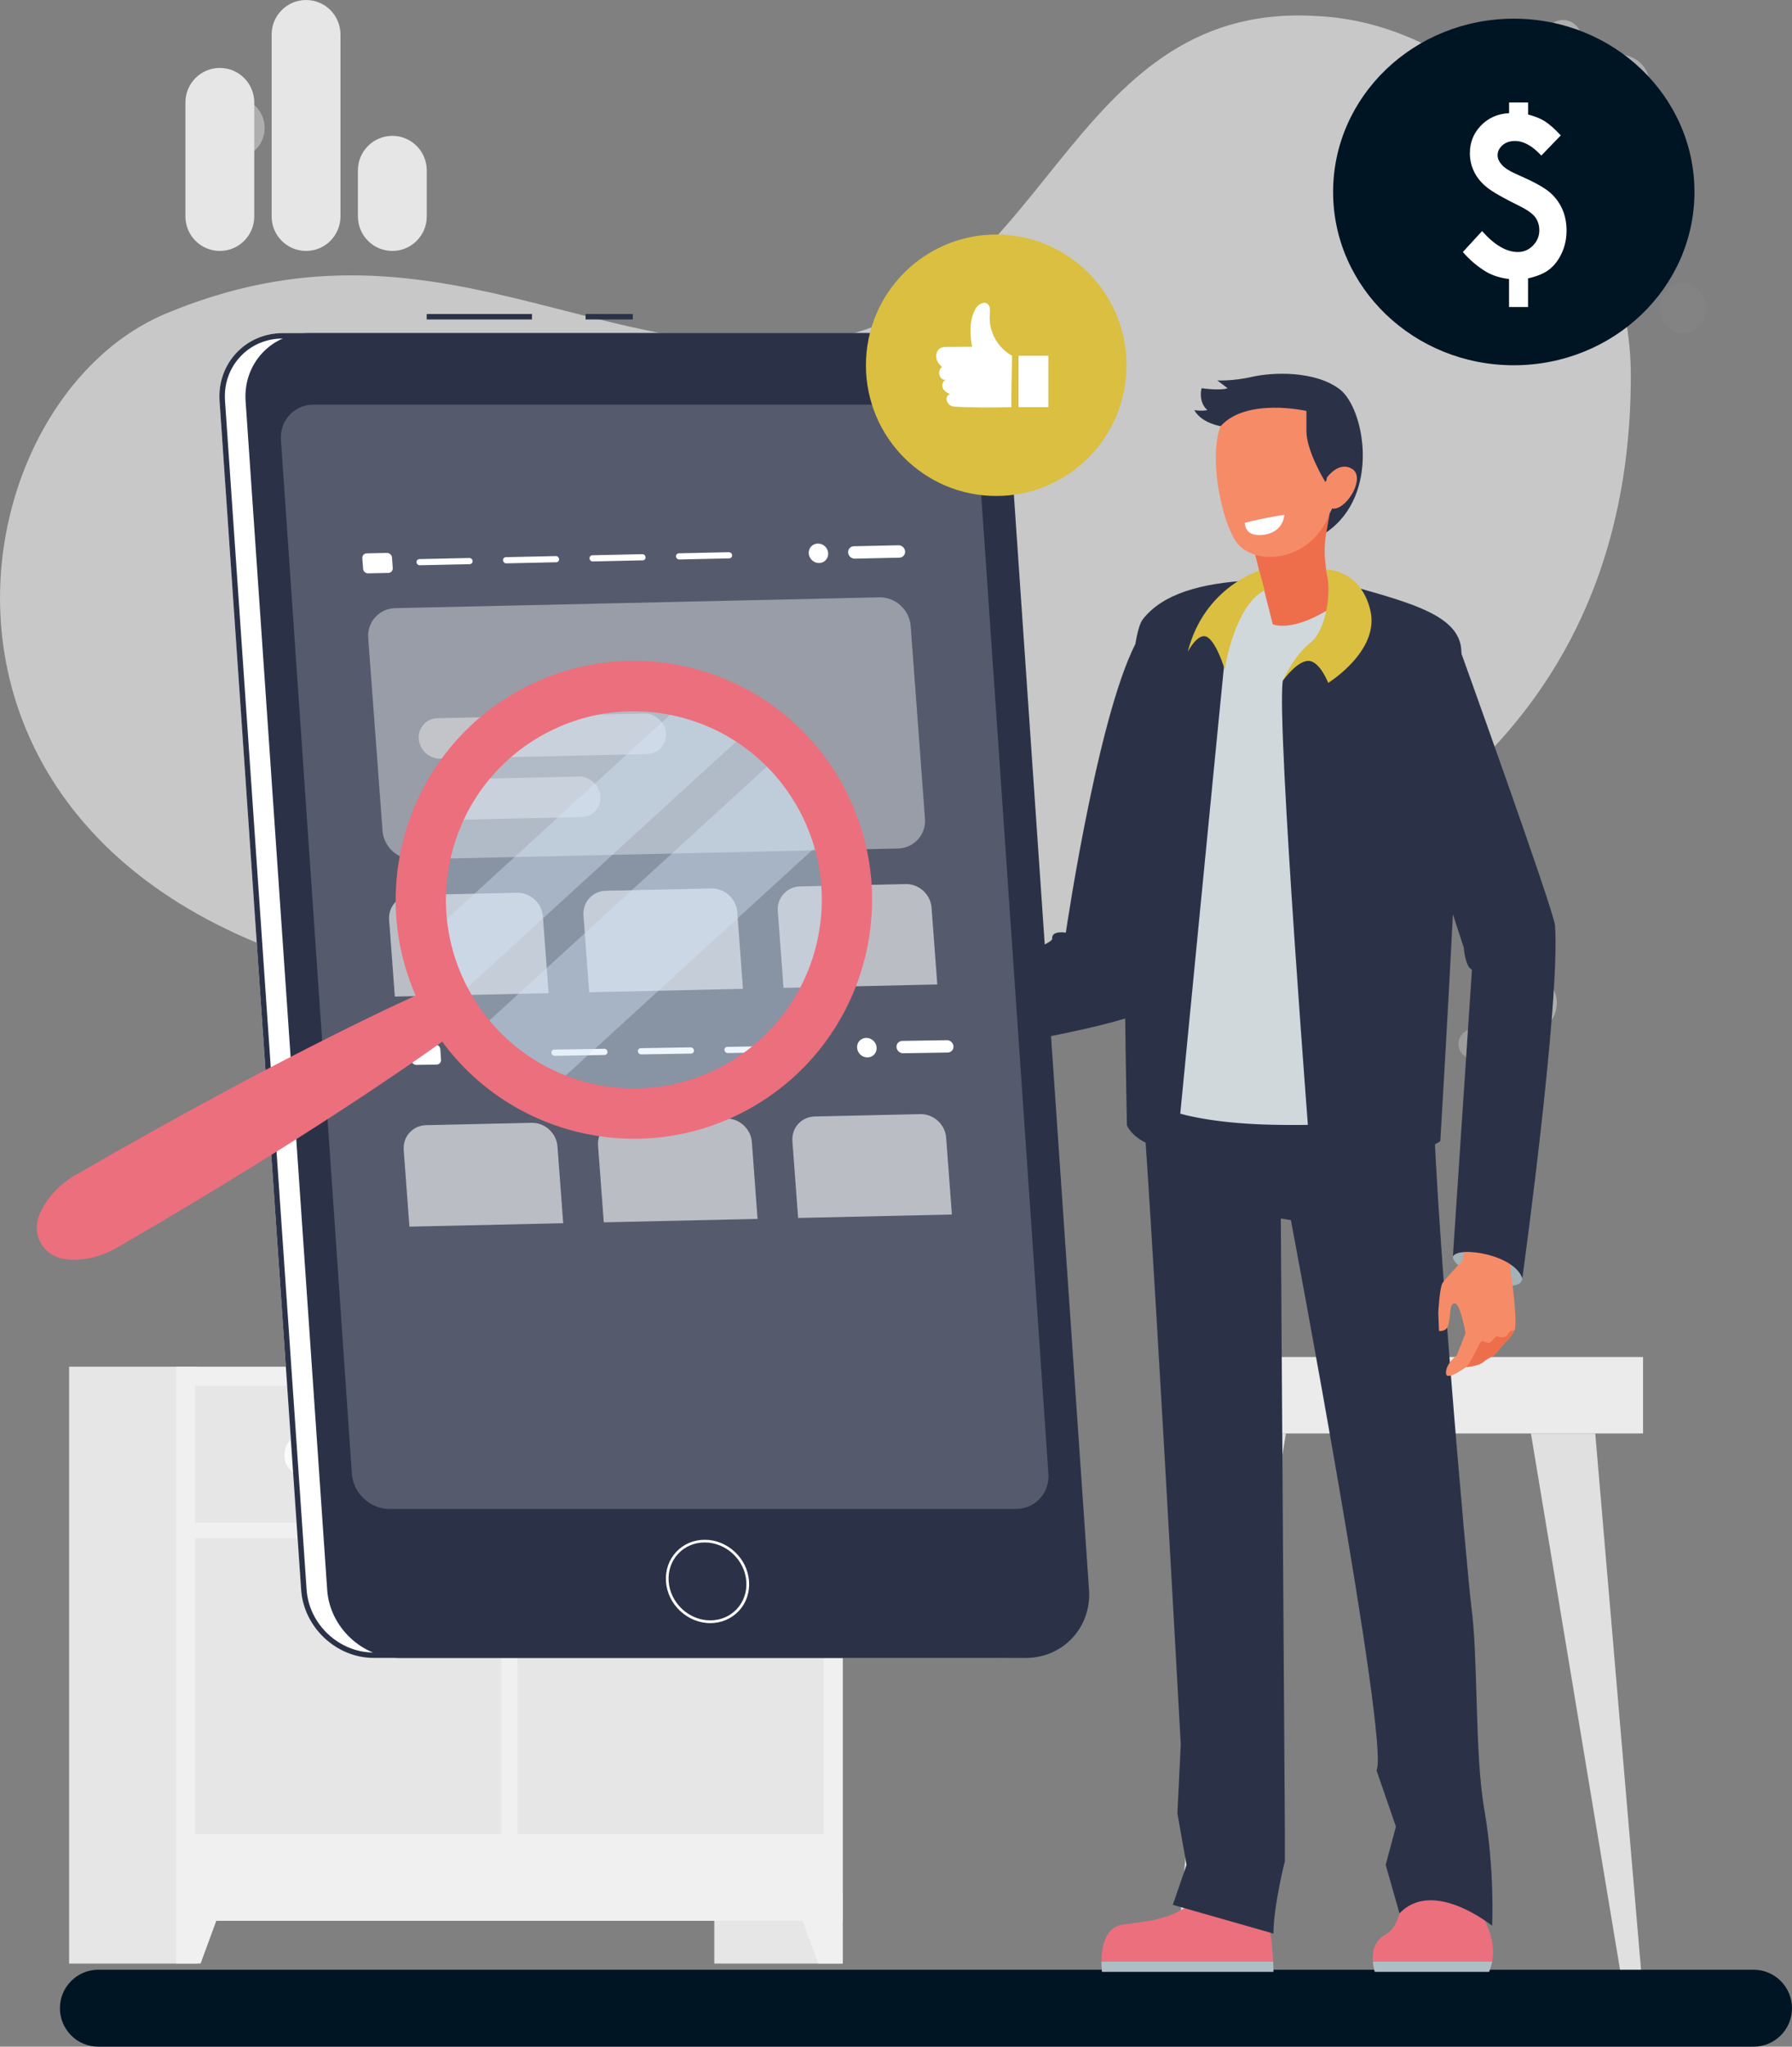 <svg width="275" height="314" viewBox="0 0 275 314" fill="none" xmlns="http://www.w3.org/2000/svg">
<rect x="0" y="0" width="275" height="314" fill="#808080" stroke="none"/>
<g clip-path="url(#clip0_114_863)">
<g opacity="0.8">
<g opacity="0.5">
<g opacity="0.5">
<g opacity="0.5">
<g opacity="0.5">
<path opacity="0.5" d="M261.802 47.285C261.802 49.406 260.214 51.116 258.249 51.116C256.285 51.116 254.697 49.398 254.697 47.285C254.697 45.164 256.285 43.453 258.249 43.453C260.214 43.453 261.802 45.164 261.802 47.285Z" fill="#F1F0F0"/>
</g>
</g>
</g>
</g>
<g opacity="0.8">
<g opacity="0.8">
<path opacity="0.8" d="M253.176 13.02C253.176 15.585 251.103 17.656 248.553 17.656C245.995 17.656 243.931 15.577 243.931 13.02C243.931 10.455 246.004 8.384 248.553 8.384C251.111 8.384 253.176 10.455 253.176 13.02Z" fill="#F1F0F0"/>
</g>
</g>
<g opacity="0.8">
<g opacity="0.8">
<path opacity="0.8" d="M40.439 18.369C41.133 20.859 39.687 23.45 37.204 24.145C34.722 24.841 32.139 23.391 31.445 20.901C30.752 18.411 32.198 15.82 34.68 15.124C37.163 14.429 39.745 15.879 40.439 18.369Z" fill="#F1F0F0"/>
</g>
</g>
<g opacity="0.8">
<g opacity="0.8">
<g opacity="0.8">
<g opacity="0.8">
<path opacity="0.8" d="M225.324 158.002C226.361 157.599 227.556 157.993 228.125 158.941C229.094 160.567 227.782 162.848 225.35 162.395C223.118 161.322 223.511 158.706 225.324 158.002Z" fill="#F1F0F0"/>
</g>
</g>
</g>
</g>
<g opacity="0.8">
<g opacity="0.8">
<path opacity="0.8" d="M238.423 151.798C239.568 154.12 238.623 156.929 236.316 158.077C234.001 159.226 231.201 158.278 230.055 155.965C228.91 153.642 229.855 150.834 232.162 149.685C234.469 148.536 237.277 149.475 238.423 151.798Z" fill="#F1F0F0"/>
</g>
</g>
<g opacity="0.8">
<g opacity="0.8">
<path opacity="0.8" d="M242.685 5.919C242.685 7.495 241.415 8.769 239.843 8.769C238.272 8.769 237.002 7.495 237.002 5.919C237.002 4.343 238.272 3.068 239.843 3.068C241.415 3.068 242.685 4.343 242.685 5.919Z" fill="#F1F0F0"/>
</g>
</g>
</g>
<g opacity="0.8">
<path opacity="0.8" d="M250.267 57.622C250.267 32.127 229.094 4.184 202.756 2.498C202.296 2.465 201.828 2.44 201.352 2.423C163.587 0.654 160.712 46.857 126.542 52.072C92.372 57.278 66.276 30.978 25.394 48.14C-11.326 63.55 -21.273 150.163 86.621 153.642C172.932 156.417 250.275 133.697 250.267 57.622Z" fill="#F1F0F0"/>
</g>
<path d="M180.13 219.92H252.14V208.191H180.13V219.92Z" fill="#EBEBEB"/>
<path d="M180.129 305.784L187.46 219.925H197.34L183.063 305.784H180.129Z" fill="#E0E0E0"/>
<path d="M252.139 305.784L244.808 219.925H234.937L249.205 305.784H252.139Z" fill="#E0E0E0"/>
<path d="M225.199 305.784L219.122 219.925H209.251L222.257 305.784H225.199Z" fill="#E0E0E0"/>
<path d="M129.309 209.68H109.616V301.248H129.309V209.68Z" fill="#E6E6E6"/>
<path d="M125.572 301.24H129.317V290.567H121.652L125.572 301.24Z" fill="#F1F0F0"/>
<path d="M30.3 209.68H10.607V301.248H30.3V209.68Z" fill="#E6E6E6"/>
<path d="M129.317 209.68H27.04V294.692H129.317V209.68Z" fill="#F1F0F0"/>
<path d="M126.408 212.589H29.941V233.607H126.408V212.589Z" fill="#E6E6E6"/>
<path d="M126.408 236.022H79.432V281.353H126.408V236.022Z" fill="#E6E6E6"/>
<path d="M76.925 236.022H29.949V281.353H76.925V236.022Z" fill="#E6E6E6"/>
<path d="M66.418 244.02C66.418 245.865 67.906 247.357 69.745 247.357C71.584 247.357 73.071 245.865 73.071 244.02C73.071 242.176 71.584 240.683 69.745 240.683C67.906 240.683 66.418 242.184 66.418 244.02Z" fill="#FAFBFB"/>
<path d="M86.612 247.357C88.45 247.357 89.939 245.863 89.939 244.02C89.939 242.177 88.45 240.683 86.612 240.683C84.775 240.683 83.286 242.177 83.286 244.02C83.286 245.863 84.775 247.357 86.612 247.357Z" fill="#FAFBFB"/>
<path d="M30.785 301.24H27.04V290.567H34.705L30.785 301.24Z" fill="#F1F0F0"/>
<path d="M110.259 226.59C112.096 226.59 113.586 225.096 113.586 223.253C113.586 221.41 112.096 219.917 110.259 219.917C108.422 219.917 106.932 221.41 106.932 223.253C106.932 225.096 108.422 226.59 110.259 226.59Z" fill="#FAFBFB"/>
<path d="M43.641 223.253C43.641 225.098 45.128 226.59 46.967 226.59C48.806 226.59 50.294 225.098 50.294 223.253C50.294 221.409 48.806 219.917 46.967 219.917C45.137 219.917 43.641 221.409 43.641 223.253Z" fill="#FAFBFB"/>
<path d="M260.03 29.452C260.03 44.133 247.617 56.038 232.304 56.038C216.991 56.038 204.578 44.133 204.578 29.452C204.578 14.772 216.991 2.867 232.304 2.867C247.609 2.859 260.03 14.764 260.03 29.452Z" fill="#001524"/>
<path d="M239.517 20.775L236.525 23.869C235.163 22.377 233.809 21.63 232.471 21.63C231.685 21.63 231.05 21.857 230.557 22.293C230.064 22.737 229.821 23.248 229.821 23.827C229.821 24.322 230.039 24.808 230.473 25.294C230.9 25.789 231.752 26.317 233.048 26.87C235.347 27.876 236.918 28.74 237.762 29.452C238.615 30.165 239.258 31.02 239.718 32.018C240.169 33.016 240.403 34.131 240.403 35.371C240.403 36.612 240.161 37.752 239.676 38.809C239.191 39.865 238.565 40.695 237.796 41.307C237.027 41.919 235.932 42.389 234.494 42.707V47.1H231.577V42.808C230.223 42.64 229.069 42.28 228.116 41.726C226.812 40.955 225.6 39.941 224.489 38.666L227.439 35.455C229.337 37.593 231.167 38.666 232.931 38.666C233.834 38.666 234.603 38.339 235.255 37.669C235.898 37.006 236.224 36.227 236.224 35.33C236.224 34.575 236.015 33.904 235.606 33.334C235.179 32.764 234.36 32.186 233.157 31.59C230.691 30.383 229.027 29.427 228.158 28.723C227.289 28.019 226.637 27.222 226.21 26.334C225.784 25.453 225.567 24.514 225.567 23.508C225.567 21.848 226.135 20.431 227.272 19.258C228.409 18.084 229.847 17.447 231.585 17.363V15.72H234.502V17.573C235.505 17.824 236.358 18.168 237.052 18.595C237.737 19.031 238.565 19.752 239.517 20.775Z" fill="white"/>
<path d="M275 308.098C275 311.359 272.367 314 269.115 314H15.079C11.836 314 9.195 311.359 9.195 308.098C9.195 304.845 11.828 302.196 15.079 302.196H269.124C272.367 302.204 275 304.845 275 308.098Z" fill="#001524"/>
<path d="M33.736 10.421C30.818 10.421 28.453 12.794 28.453 15.72V33.2C28.453 36.126 30.818 38.499 33.736 38.499C36.653 38.499 39.018 36.126 39.018 33.2V15.72C39.018 12.794 36.653 10.421 33.736 10.421Z" fill="#E6E6E6"/>
<path d="M46.967 0C44.05 0 41.685 2.373 41.685 5.299V33.2C41.685 36.126 44.05 38.499 46.967 38.499C49.885 38.499 52.25 36.126 52.25 33.2V5.299C52.25 2.373 49.893 0 46.967 0Z" fill="#E6E6E6"/>
<path d="M60.208 20.842C57.29 20.842 54.925 23.215 54.925 26.141V33.2C54.925 36.126 57.29 38.499 60.208 38.499C63.125 38.499 65.49 36.126 65.49 33.2V26.141C65.49 23.215 63.125 20.842 60.208 20.842Z" fill="#E6E6E6"/>
<path d="M143.593 150.641C140.835 150.993 144.053 161.976 148.283 161.272C152.512 160.576 150.372 152.376 150.372 152.376C150.372 152.376 146.469 150.272 143.593 150.641Z" fill="#A2B2B6"/>
<path d="M135.795 162.026C136.455 161.255 139.239 159.754 139.239 159.754C141.638 158.949 142.967 158.497 143.97 157.474C144.981 156.459 148.859 156.61 148.859 156.61C148.859 156.61 148.291 153.039 145.783 150.507C145.783 150.507 143.844 151.077 143.242 150.859C142.039 150.431 141.186 148.654 138.837 148.327C136.48 148.008 133.688 146.449 133.688 146.449C133.688 146.449 132.585 147.153 133.438 148.05C134.299 148.956 136.204 149.341 136.464 149.861C136.514 149.97 136.555 150.071 136.581 150.18C136.581 150.18 136.581 150.188 136.597 150.205C136.706 150.616 136.672 151.052 136.464 151.345C136.455 151.362 136.438 151.395 136.413 151.421C135.486 152.477 132.401 153.122 131.014 153.282C129.074 153.491 126.416 153.936 127.035 155.059C127.645 156.174 128.573 154.95 132.953 155.269L133.07 155.705C133.388 155.747 130.612 156.954 127.929 157.524C126.082 157.918 126.943 159.05 127.562 159.234C128.188 159.427 129.986 158.756 131.331 158.488C132.217 158.304 133.128 158.094 133.68 157.977L134.04 158.455C131.064 160.769 129.634 160.316 129.718 161.414C129.802 162.504 132.476 161.733 133.438 161.012C133.856 160.701 134.758 160.333 135.653 160.006C133.722 162.219 132.543 162.169 132.794 163.024C133.062 163.912 135.126 162.797 135.795 162.026Z" fill="#F68B68"/>
<path d="M139.723 153.081C137.859 152.678 136.731 150.49 136.606 150.213C136.714 150.624 136.681 151.06 136.472 151.353C137.793 153.475 139.723 153.081 139.723 153.081Z" fill="#EE6E4C"/>
<path d="M175.582 96.615C169.138 105.05 163.562 143.087 163.562 143.087C163.562 143.087 161.331 142.701 161.464 144.018C161.59 145.334 143.593 150.641 143.593 150.641C143.593 150.641 150.289 153.911 148.283 161.272C148.283 161.272 169.188 158.01 175.147 155.353C181.107 152.695 182.486 112.511 182.486 112.511L175.582 96.615Z" fill="#2B3248"/>
<path d="M169.029 300.955C169.029 301.869 169.121 302.514 169.121 302.514H195.409C195.409 301.994 195.4 301.475 195.375 300.955C195.074 294.055 192.91 288.069 192.91 288.069L186.34 285.235C185.771 288.63 184.317 290.802 182.486 292.219C182.002 292.604 181.5 292.915 180.982 293.191C180.739 293.317 180.497 293.443 180.246 293.552C179.703 293.803 179.135 294.005 178.566 294.172C176.242 294.876 173.902 295.027 172.255 295.279C169.455 295.723 169.029 298.976 169.029 300.955Z" fill="#EC6F7D"/>
<path d="M169.029 300.955C169.029 301.869 169.121 302.514 169.121 302.514H195.409C195.409 301.994 195.4 301.475 195.375 300.955H169.029Z" fill="#ADBEC4"/>
<path d="M210.68 300.955C210.747 301.852 210.981 302.514 210.981 302.514H228.492C228.718 302.003 228.877 301.491 228.986 300.955C230.707 292.546 216.565 282.267 216.565 282.267L215.378 287.205C215.378 287.205 215.804 295.12 212.678 296.763C210.805 297.752 210.563 299.613 210.68 300.955Z" fill="#EC6F7D"/>
<path d="M228.986 300.955H210.688C210.755 301.852 210.989 302.514 210.989 302.514H228.501C228.718 302.003 228.869 301.491 228.986 300.955Z" fill="#ADBEC4"/>
<path d="M219.858 165.095C219.858 181.804 225.207 242.092 225.784 246.384C226.888 254.626 226.269 268.878 227.782 277.614C229.412 287.029 228.986 295.455 228.986 295.455C228.986 295.455 219.908 288.094 214.767 293.56L212.644 286.107L214.216 280.238L211.24 271.611C213.347 267.839 198.1 187.194 198.1 187.194L196.554 186.935L197.172 280.238V285.554C197.172 285.554 195.451 292.319 195.417 296.645L179.979 292.236L182.085 286.115L180.681 278.209L181.199 267.646C181.199 267.646 176.234 176.773 175.139 166.763L219.858 165.095Z" fill="#2B3248"/>
<path d="M220.568 169.27C220.568 169.27 216.314 172.959 195.517 172.565C179.46 172.254 175.206 168.356 175.206 168.356C175.206 168.356 171.453 102.006 175.582 96.624C178.583 92.717 184.484 91.04 192.174 90.629C195.074 90.478 198.234 90.504 201.586 90.663C204.068 90.78 206.426 91.183 208.615 91.795C217.225 94.209 224.522 96.163 224.355 101C224.146 106.676 220.568 169.27 220.568 169.27Z" fill="#D0D8DC"/>
<path d="M192.584 84.979L195.317 95.777C195.317 95.777 198.41 97.236 204.963 92.809C204.963 92.809 201.486 84.593 204.562 78.758C204.562 78.758 203.784 78.808 202.547 78.951C202.555 78.951 201.31 85.364 192.584 84.979Z" fill="#EE6E4C"/>
<path d="M204.963 73.174C205.088 85.951 192.843 87.787 189.666 83.067C188.647 81.558 187.702 78.8 187.134 75.79C187 75.111 186.891 74.415 186.808 73.719C186.214 69.007 186.674 64.237 189.299 62.979C198.426 58.586 204.837 60.397 204.963 73.174Z" fill="#F68B68"/>
<path d="M191.046 80.225C191.046 80.225 191.464 80.057 193.67 79.596C195.869 79.135 197.097 78.993 197.097 78.993C197.097 78.993 197.014 81.784 193.67 82.078C190.895 82.312 191.046 80.225 191.046 80.225Z" fill="white"/>
<path d="M187.318 65.386C187.318 65.386 184.384 64.933 183.272 62.912C183.272 62.912 184.392 63.122 185.295 62.912C185.295 62.912 183.899 61.931 184.384 59.559C184.384 59.559 187.301 59.978 188.388 59.559L186.808 58.368C186.808 58.368 189.09 58.511 192.174 57.807C195.258 57.111 201.72 56.826 205.556 59.693C209.393 62.56 211.926 75.899 203.55 81.667L204.06 78.749C204.06 78.749 205.489 76.117 204.938 74.298C204.378 72.478 203.383 73.945 203.383 73.945C203.383 73.945 200.483 69.242 200.483 66.14C200.483 63.047 200.483 63.047 200.483 63.047C200.483 63.047 191.296 60.95 187.318 65.386Z" fill="#2B3248"/>
<path d="M203.634 73.258C203.634 73.258 205.473 70.651 207.521 71.959C209.568 73.266 206.768 78.012 204.687 78.037C202.614 78.062 203.634 73.258 203.634 73.258Z" fill="#F68B68"/>
<path d="M222.959 192.786C222.842 194.983 233.19 199.309 233.616 196.14C234.043 192.979 223.268 187.228 222.959 192.786Z" fill="#A2B2B6"/>
<path d="M231.777 194.698C231.953 195.712 232.897 202.713 232.454 203.971C232.438 204.021 232.421 204.063 232.396 204.113C231.886 205.32 230.365 206.469 229.863 207.282C229.337 208.129 228.4 208.263 227.648 208.934C226.888 209.613 224.99 209.73 224.99 209.73C224.99 209.73 221.989 211.935 221.906 210.736C221.805 209.236 223.561 207.928 223.561 207.928L224.898 204.541C224.898 204.541 224.121 199.963 223.235 199.963C222.357 199.971 222.683 201.858 222.232 203.358C221.939 204.356 220.828 204.197 220.828 204.197L220.719 201.455C220.719 201.455 220.894 197.523 221.404 196.786C221.906 196.039 224.43 193.432 224.43 193.432L225.483 187.781L233.04 188.234C233.04 188.234 231.593 193.692 231.777 194.698Z" fill="#F68B68"/>
<path d="M232.404 204.113C231.894 205.32 230.373 206.469 229.872 207.282C229.345 208.129 228.409 208.263 227.657 208.934C226.896 209.613 224.998 209.73 224.998 209.73C225.717 209.16 227.013 205.966 227.339 205.765C227.665 205.572 227.865 206.025 228.451 206.025C229.036 206.025 229.295 204.851 229.88 205.044C230.465 205.236 231.05 205.312 231.501 204.524C231.694 204.197 232.045 204.13 232.404 204.113Z" fill="#EE6E4C"/>
<path d="M221.028 175.08C221.028 175.08 212.151 181.007 201.218 179.255C201.218 179.255 195.86 110.96 196.855 104.438C196.855 104.438 199.705 99.935 204.946 97.051C207.771 95.492 208.248 91.166 208.39 90.202C216.999 92.616 223.235 94.519 224.154 98.963C225.308 104.547 221.028 175.08 221.028 175.08Z" fill="#2B3248"/>
<path d="M191.957 89.045C190.786 90.914 188.588 95.115 187.945 101.126C187.51 105.226 180.597 176.27 180.597 176.27C174.362 176.237 172.941 172.657 172.941 172.657C172.941 172.657 171.227 100.422 175.356 95.039C178.366 91.124 184.258 89.447 191.957 89.045Z" fill="#2B3248"/>
<path d="M203.517 87.376C203.517 87.376 208.774 87.351 210.287 93.606C211.8 99.86 203.826 104.764 203.826 104.764C203.826 104.764 202.522 101.386 200.767 101.394C199.02 101.394 196.855 104.437 196.855 104.437C196.855 104.437 198.518 100.623 201.001 98.703C203.492 96.783 204.445 90.923 203.517 87.376Z" fill="#DABF40"/>
<path d="M193.236 87.561C193.236 87.561 184.777 90.084 182.269 100.011C182.269 100.011 183.891 96.833 185.328 97.781C186.766 98.728 187.945 102.702 187.945 102.702C187.945 102.702 189.374 92.994 194.071 90.546L193.236 87.561Z" fill="#DABF40"/>
<path d="M223.636 98.502C217.735 101.612 215.645 114.574 216.272 119.83L224.631 145.376C224.631 145.376 224.84 148.344 225.885 148.763L222.959 192.778C223.803 191.11 232.404 192.468 233.616 196.132C233.616 196.132 239.476 153.642 238.631 141.98C238.464 139.675 223.636 98.502 223.636 98.502Z" fill="#2B3248"/>
<path d="M97.111 48.174H89.864V49.012H97.111V48.174Z" fill="#2B3248"/>
<path d="M81.639 48.174H65.482V49.012H81.639V48.174Z" fill="#2B3248"/>
<path d="M153.44 254.357H57.332C51.615 254.357 46.608 249.662 46.215 243.928L33.694 61.537C33.301 55.803 37.656 51.108 43.382 51.108H139.489C145.207 51.108 150.214 55.803 150.606 61.537L163.128 243.928C163.521 249.662 159.157 254.357 153.44 254.357Z" fill="white"/>
<path d="M139.489 51.946C144.797 51.946 149.403 56.272 149.771 61.596L162.292 243.987C162.467 246.535 161.64 248.925 159.96 250.736C158.288 252.53 155.973 253.527 153.44 253.527H57.332C52.024 253.527 47.41 249.201 47.051 243.878L34.53 61.479C34.354 58.93 35.182 56.541 36.862 54.73C38.533 52.927 40.849 51.938 43.373 51.938H139.489V51.946ZM139.489 51.108H43.382C37.664 51.108 33.301 55.803 33.694 61.537L46.215 243.928C46.608 249.662 51.615 254.357 57.332 254.357H153.44C159.157 254.357 163.521 249.662 163.128 243.928L150.606 61.537C150.214 55.803 145.207 51.108 139.489 51.108Z" fill="#2B3248"/>
<path d="M157.427 254.357H61.328C55.61 254.357 50.603 249.662 50.211 243.928L37.689 61.537C37.296 55.803 41.651 51.108 47.377 51.108H143.485C149.202 51.108 154.209 55.803 154.602 61.537L167.123 243.928C167.508 249.662 163.153 254.357 157.427 254.357Z" fill="#2B3248"/>
<path d="M108.997 249.017C105.486 249.017 102.435 246.158 102.201 242.637C102.084 240.926 102.636 239.317 103.764 238.101C104.893 236.894 106.448 236.231 108.153 236.231C111.663 236.231 114.714 239.09 114.948 242.612C115.065 244.322 114.514 245.94 113.385 247.147C112.257 248.346 110.702 249.017 108.997 249.017ZM108.144 236.642C106.556 236.642 105.11 237.263 104.065 238.378C103.021 239.501 102.502 241.002 102.611 242.603C102.837 245.906 105.704 248.598 108.997 248.598C110.585 248.598 112.031 247.977 113.076 246.854C114.121 245.73 114.639 244.23 114.53 242.628C114.305 239.333 111.438 236.642 108.144 236.642Z" fill="white"/>
<path opacity="0.2" d="M59.756 231.503C56.789 231.503 54.206 229.08 53.997 226.104L43.114 67.481C42.905 64.505 45.162 62.082 48.129 62.082H144.237C147.204 62.082 149.787 64.505 149.996 67.481L160.888 226.104C161.097 229.08 158.84 231.503 155.872 231.503H59.756Z" fill="white"/>
<path d="M132.886 56.038C132.886 67.113 141.838 76.092 152.88 76.092C163.922 76.092 172.874 67.113 172.874 56.038C172.874 44.963 163.922 35.983 152.88 35.983C141.838 35.983 132.886 44.963 132.886 56.038Z" fill="#DABF40"/>
<path d="M155.212 62.476C152.186 62.527 149.127 62.569 146.343 62.376C145.466 62.317 144.705 60.909 145.775 60.473C145.324 60.238 144.872 60.02 144.672 59.508C144.488 59.031 144.705 58.377 145.207 58.251C144.154 58.511 143.744 56.843 144.563 56.306C144.128 55.937 143.769 55.451 143.677 54.881C143.585 54.319 143.819 53.682 144.312 53.405C144.638 53.229 145.031 53.221 145.399 53.221C146.653 53.212 147.915 53.204 149.169 53.196C148.826 51.225 148.726 49.071 149.729 47.335C150.03 46.815 150.84 46.187 151.484 46.589C152.086 46.966 151.919 47.905 151.885 48.492C151.76 50.949 153.156 53.422 155.312 54.57C155.329 54.57 155.179 59.802 155.212 62.476Z" fill="white"/>
<path d="M156.307 62.47H160.879V54.581H156.307V62.47Z" fill="white"/>
<path opacity="0.4" d="M137.809 130.176L63.501 131.836C61.043 131.895 58.887 129.924 58.703 127.46L56.505 97.881C56.321 95.416 58.185 93.362 60.642 93.304L134.951 91.644C137.408 91.594 139.565 93.555 139.749 96.02L141.947 125.598C142.131 128.063 140.267 130.126 137.809 130.176Z" fill="white"/>
<path opacity="0.6" d="M89.538 140.463L90.416 152.234L114.012 151.706L113.143 139.935C112.992 137.881 111.204 136.254 109.156 136.305L92.973 136.665C90.925 136.707 89.388 138.409 89.538 140.463Z" fill="white"/>
<path opacity="0.6" d="M119.362 139.792L120.239 151.563L143.836 151.035L142.958 139.264C142.808 137.21 141.019 135.583 138.971 135.634L122.789 135.994C120.749 136.045 119.211 137.738 119.362 139.792Z" fill="white"/>
<path opacity="0.6" d="M59.714 141.125L60.592 152.896L84.188 152.368L83.311 140.597C83.16 138.543 81.372 136.917 79.324 136.967L63.141 137.327C61.102 137.378 59.564 139.08 59.714 141.125Z" fill="white"/>
<path opacity="0.6" d="M91.778 175.759L92.656 187.53L116.252 187.002L115.383 175.231C115.233 173.177 113.444 171.55 111.396 171.6L95.213 171.961C93.166 172.003 91.628 173.705 91.778 175.759Z" fill="white"/>
<path opacity="0.6" d="M121.602 175.088L122.479 186.859L146.076 186.331L145.198 174.56C145.048 172.506 143.267 170.879 141.211 170.93L125.029 171.29C122.981 171.341 121.451 173.034 121.602 175.088Z" fill="white"/>
<path opacity="0.6" d="M61.954 176.421L62.832 188.192L86.429 187.664L85.551 175.893C85.4 173.839 83.612 172.212 81.564 172.263L65.382 172.623C63.342 172.674 61.804 174.367 61.954 176.421Z" fill="white"/>
<path opacity="0.4" d="M99.326 115.68L67.588 116.393C65.883 116.435 64.387 115.068 64.261 113.358C64.136 111.648 65.423 110.222 67.128 110.189L98.866 109.476C100.571 109.443 102.068 110.801 102.193 112.511C102.318 114.213 101.031 115.638 99.326 115.68Z" fill="white"/>
<path opacity="0.4" d="M89.262 125.347L68.29 125.816C66.585 125.85 65.089 124.492 64.963 122.781C64.838 121.071 66.125 119.646 67.831 119.612L88.802 119.143C90.508 119.101 92.004 120.467 92.129 122.178C92.255 123.88 90.959 125.305 89.262 125.347Z" fill="white"/>
<path d="M131.172 85.708L138.018 85.557C138.536 85.549 138.938 85.104 138.896 84.585C138.854 84.065 138.403 83.646 137.876 83.654L131.03 83.805C130.512 83.813 130.119 84.249 130.153 84.777C130.195 85.306 130.654 85.725 131.172 85.708Z" fill="white"/>
<path d="M127.093 84.853C127.152 85.683 126.533 86.362 125.714 86.379C124.887 86.395 124.176 85.742 124.109 84.92C124.051 84.09 124.669 83.411 125.489 83.394C126.316 83.369 127.035 84.023 127.093 84.853Z" fill="white"/>
<path d="M59.597 87.896L56.496 87.963C56.095 87.972 55.744 87.653 55.719 87.251L55.602 85.641C55.568 85.239 55.878 84.903 56.27 84.895L59.372 84.828C59.773 84.819 60.124 85.138 60.157 85.54L60.274 87.15C60.299 87.552 59.99 87.888 59.597 87.896Z" fill="white"/>
<path d="M72.085 86.555L64.429 86.722C64.169 86.731 63.935 86.521 63.919 86.261C63.902 86.001 64.094 85.783 64.362 85.775L72.018 85.607C72.277 85.599 72.511 85.809 72.528 86.069C72.537 86.337 72.344 86.555 72.085 86.555Z" fill="white"/>
<path d="M85.359 86.261L77.702 86.429C77.443 86.437 77.217 86.228 77.192 85.968C77.175 85.708 77.368 85.49 77.627 85.482L85.283 85.314C85.543 85.306 85.768 85.515 85.793 85.775C85.818 86.035 85.618 86.253 85.359 86.261Z" fill="white"/>
<path d="M98.632 85.968L90.976 86.136C90.717 86.144 90.491 85.934 90.466 85.674C90.449 85.415 90.641 85.197 90.9 85.188L98.557 85.021C98.816 85.012 99.05 85.222 99.067 85.482C99.092 85.742 98.891 85.96 98.632 85.968Z" fill="white"/>
<path d="M111.906 85.666L104.249 85.834C103.99 85.842 103.756 85.633 103.739 85.373C103.723 85.113 103.915 84.895 104.182 84.886L111.839 84.719C112.098 84.71 112.324 84.92 112.349 85.18C112.365 85.44 112.173 85.666 111.906 85.666Z" fill="white"/>
<path d="M138.595 161.59L145.441 161.481C145.959 161.473 146.36 161.037 146.318 160.517C146.285 159.997 145.825 159.578 145.307 159.586L138.461 159.695C137.943 159.704 137.542 160.14 137.575 160.66C137.625 161.179 138.077 161.599 138.595 161.59Z" fill="white"/>
<path d="M134.524 160.71C134.583 161.54 133.956 162.219 133.128 162.227C132.301 162.244 131.59 161.582 131.532 160.752C131.473 159.922 132.1 159.243 132.928 159.234C133.755 159.226 134.474 159.88 134.524 160.71Z" fill="white"/>
<path d="M67.003 163.326L63.902 163.376C63.501 163.384 63.15 163.057 63.125 162.655L63.016 161.045C62.991 160.643 63.292 160.307 63.693 160.307L66.794 160.257C67.195 160.249 67.546 160.576 67.571 160.978L67.68 162.588C67.713 162.99 67.404 163.326 67.003 163.326Z" fill="white"/>
<path d="M79.499 162.068L71.843 162.194C71.584 162.194 71.358 161.984 71.333 161.724C71.316 161.464 71.517 161.246 71.776 161.246L79.432 161.121C79.692 161.112 79.917 161.322 79.934 161.59C79.959 161.85 79.767 162.068 79.499 162.068Z" fill="white"/>
<path d="M92.781 161.858L85.125 161.984C84.865 161.984 84.64 161.775 84.623 161.515C84.606 161.255 84.807 161.037 85.066 161.028L92.723 160.903C92.982 160.894 93.207 161.104 93.224 161.372C93.241 161.632 93.04 161.85 92.781 161.858Z" fill="white"/>
<path d="M106.055 161.64L98.398 161.766C98.139 161.775 97.913 161.557 97.888 161.297C97.872 161.037 98.072 160.819 98.331 160.81L105.988 160.685C106.247 160.685 106.481 160.894 106.498 161.154C106.514 161.422 106.314 161.64 106.055 161.64Z" fill="white"/>
<path d="M119.337 161.431L111.68 161.557C111.421 161.557 111.195 161.347 111.17 161.087C111.154 160.827 111.354 160.609 111.613 160.609L119.27 160.483C119.529 160.475 119.755 160.685 119.771 160.953C119.796 161.204 119.596 161.422 119.337 161.431Z" fill="white"/>
<path opacity="0.4" d="M128.941 139.515C128.581 147.287 125.464 154.288 120.59 159.595C114.464 166.26 105.553 170.259 95.824 169.815C87.139 169.412 79.432 165.539 73.983 159.595C68.449 153.575 65.223 145.426 65.632 136.598C65.783 133.303 66.426 130.142 67.496 127.191C68.925 123.259 71.099 119.696 73.84 116.67C79.967 109.921 88.945 105.846 98.749 106.299C107.517 106.71 115.283 110.642 120.749 116.67C123.508 119.704 125.673 123.276 127.093 127.191C128.464 131.014 129.141 135.181 128.941 139.515Z" fill="#D5E7F7"/>
<path opacity="0.4" d="M115.141 111.799L69.561 153.491C69.327 153.072 69.101 152.636 68.884 152.209C67.513 149.45 66.535 146.474 66.008 143.339L105.378 107.33C108.93 108.252 112.215 109.786 115.141 111.799Z" fill="#D5E7F7"/>
<path opacity="0.4" d="M127.336 127.954L84.481 167.149C80.001 165.17 76.081 162.185 72.996 158.488L119.788 115.689C123.173 119.109 125.781 123.293 127.336 127.954Z" fill="#D5E7F7"/>
<path d="M128.924 119.713C118.827 102.182 96.476 96.179 78.998 106.299C61.52 116.426 55.535 138.845 65.624 156.375C75.721 173.906 98.072 179.917 115.559 169.79C133.036 159.67 139.021 137.252 128.924 119.713ZM72.302 152.519C64.337 138.685 69.059 120.996 82.851 113.006C96.643 105.016 114.28 109.753 122.245 123.586C130.211 137.42 125.489 155.118 111.697 163.108C97.905 171.089 80.268 166.352 72.302 152.519Z" fill="#EC6F7D"/>
<path d="M20.103 179.842L16.851 182.022L13.942 179.632L17.687 176.824L20.103 179.842Z" fill="#F58B7D"/>
<path d="M71.224 157.365C66.418 160.928 61.503 164.281 56.546 167.585C51.59 170.879 46.583 174.09 41.543 177.243C36.494 180.378 31.429 183.489 26.313 186.507C23.772 188.041 21.189 189.517 18.631 191.017C17.361 191.797 16.024 192.443 14.536 192.837C13.792 193.038 13.014 193.172 12.195 193.231C11.368 193.289 10.515 193.289 9.546 193.097C6.921 192.577 5.216 190.02 5.734 187.387C5.776 187.186 5.834 186.96 5.901 186.767C6.219 185.828 6.645 185.09 7.105 184.394C7.565 183.715 8.074 183.103 8.618 182.558C9.696 181.46 10.925 180.621 12.229 179.909C14.812 178.442 17.369 176.941 19.969 175.491C25.134 172.556 30.35 169.714 35.583 166.889C40.824 164.089 46.098 161.347 51.422 158.681C56.747 156.023 62.105 153.433 67.58 151.035C69.435 150.222 71.6 151.077 72.411 152.938C73.105 154.539 72.57 156.367 71.224 157.365Z" fill="#EC6F7D"/>
</g>
<defs>
<clipPath id="clip0_114_863">
<rect width="275" height="314" fill="white"/>
</clipPath>
</defs>
</svg>

